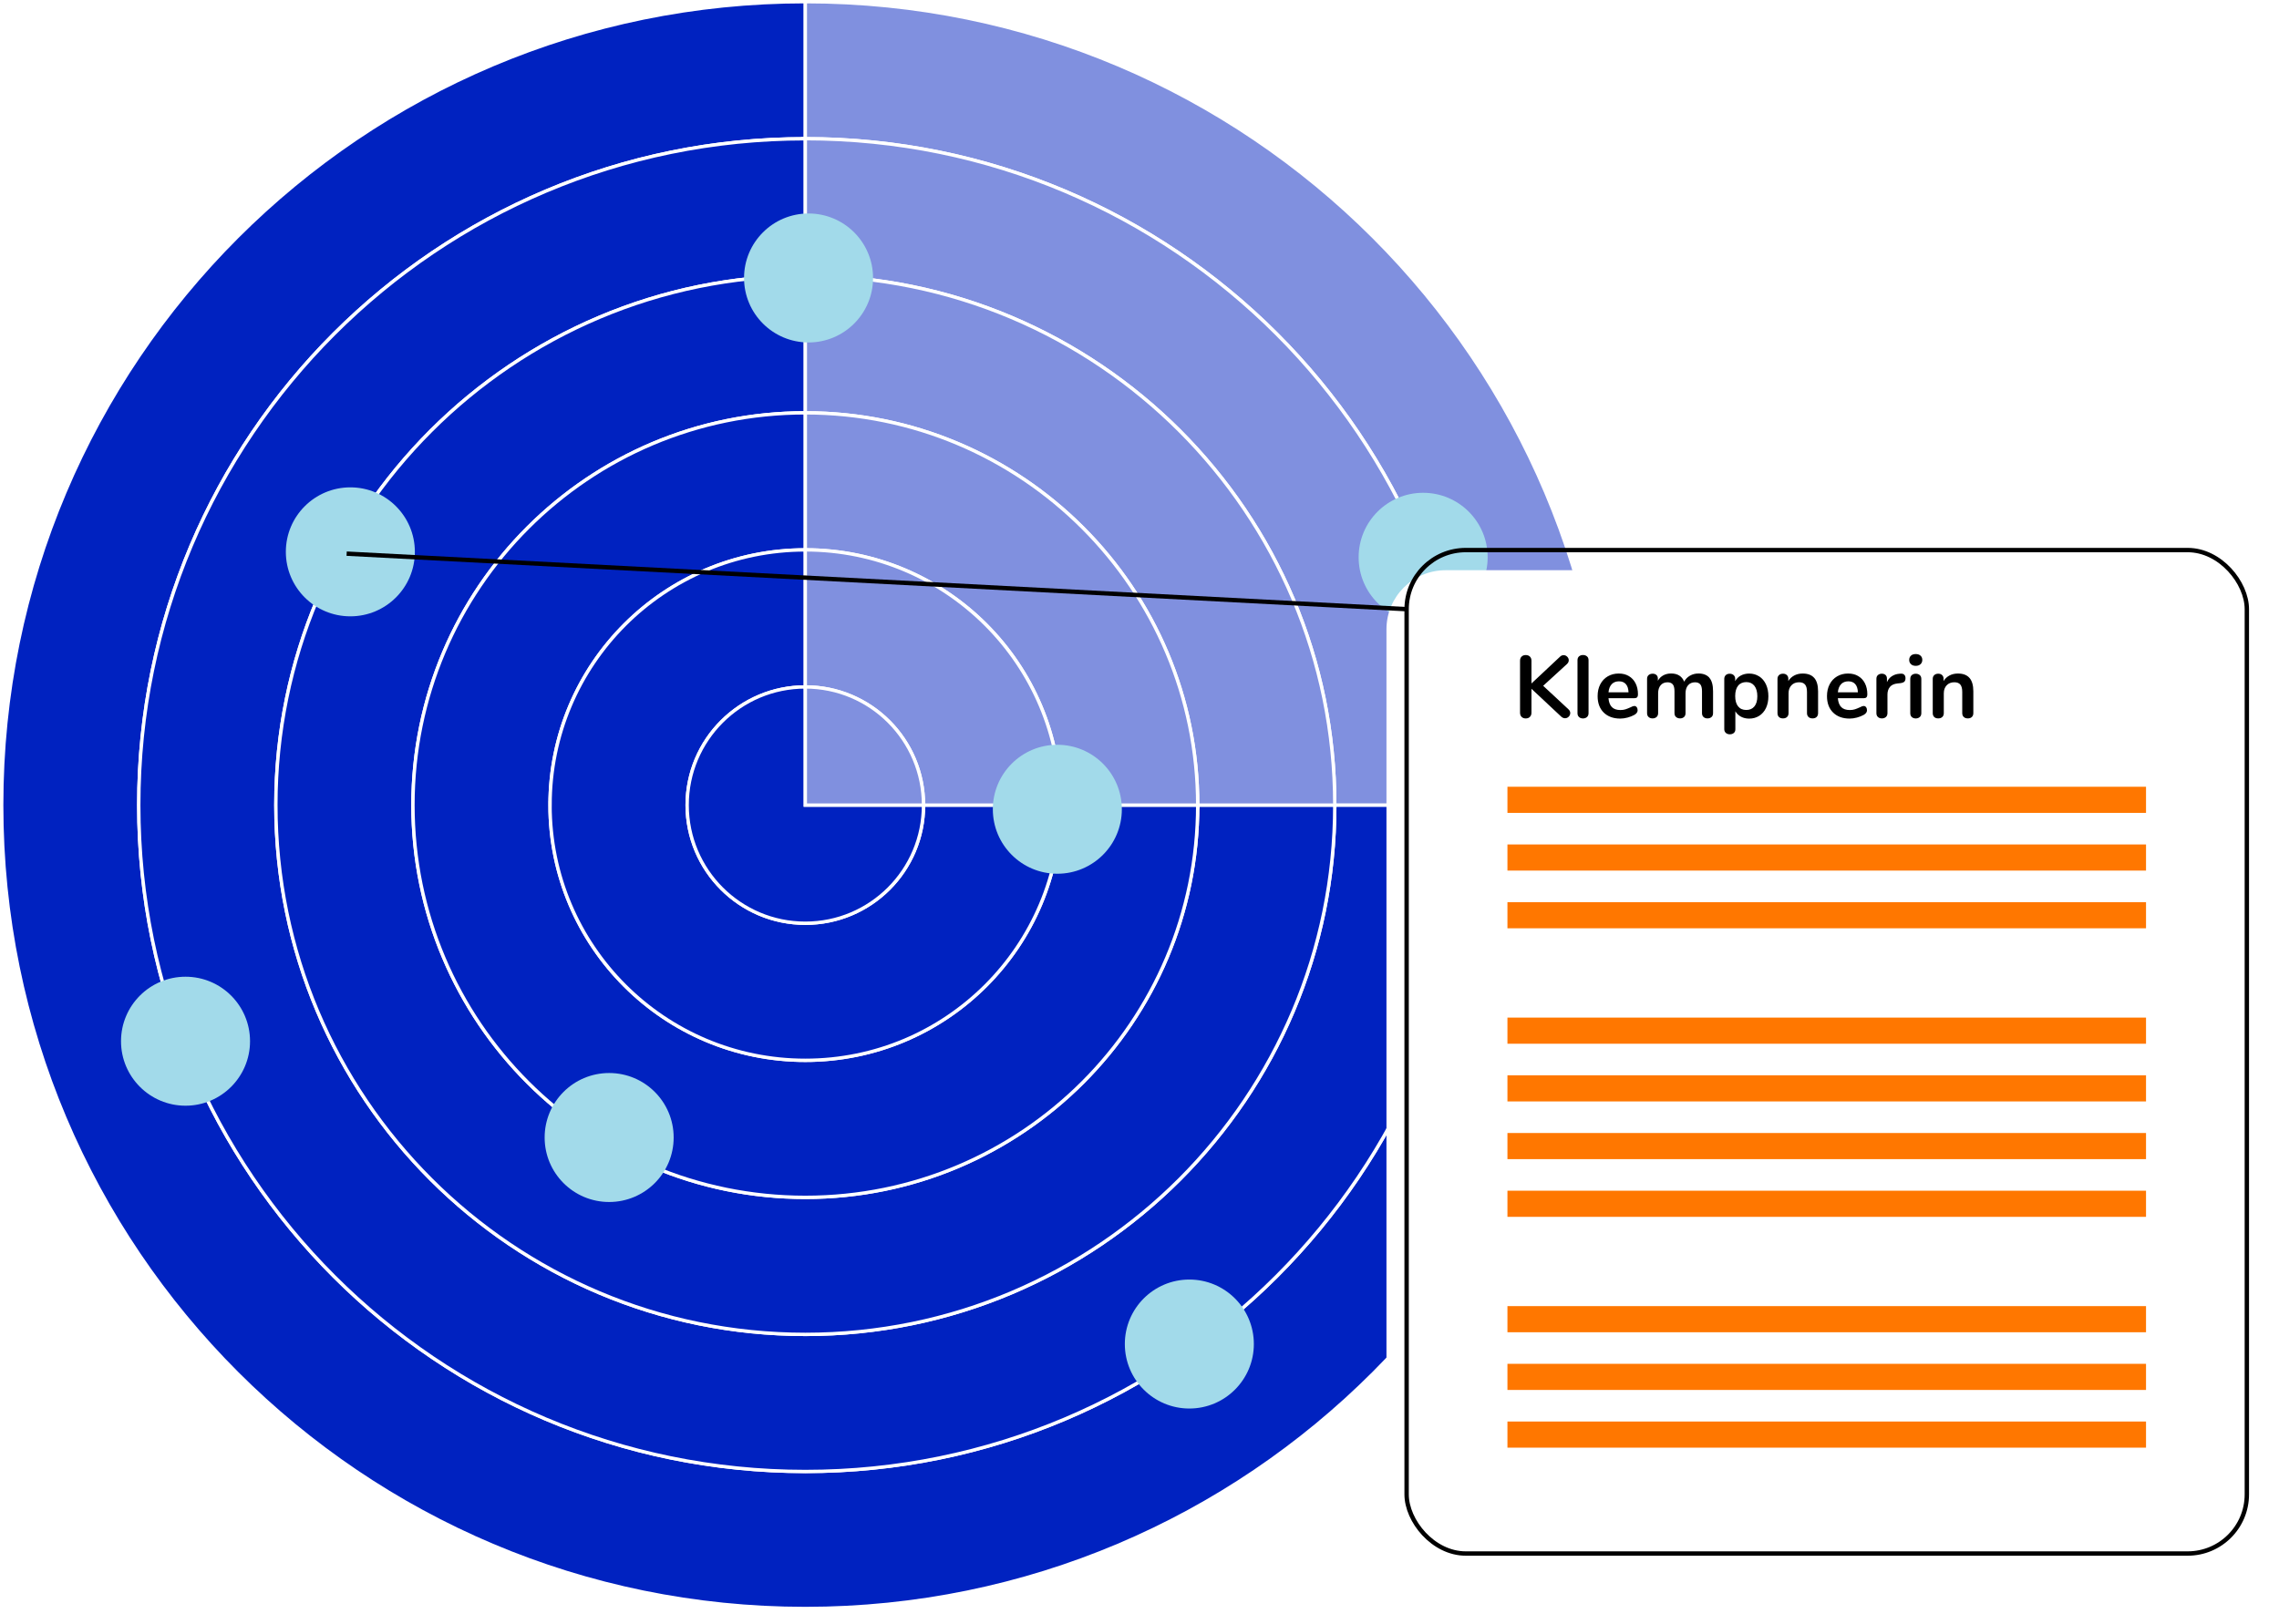 <?xml version="1.0" encoding="UTF-8"?>
<svg xmlns="http://www.w3.org/2000/svg" xmlns:xlink="http://www.w3.org/1999/xlink" id="Laag_1" viewBox="0 0 678.33 483.53">
  <defs>
    <style>.cls-1{fill:#0022c0;}.cls-1,.cls-2{stroke:#fff;}.cls-1,.cls-2,.cls-3{stroke-miterlimit:10;}.cls-2{fill:#8090df;}.cls-4,.cls-5,.cls-6,.cls-7{stroke-width:0px;}.cls-3{fill:none;stroke:#000;stroke-width:1.3px;}.cls-5{fill:#fff;filter:url(#drop-shadow-1);}.cls-6{fill:#a2daea;}.cls-7{fill:#f70;}</style>
    <filter id="drop-shadow-1" filterUnits="userSpaceOnUse">
      <feOffset dx="-6" dy="6"></feOffset>
      <feGaussianBlur result="blur" stdDeviation="5"></feGaussianBlur>
      <feFlood flood-color="#000" flood-opacity=".2"></feFlood>
      <feComposite in2="blur" operator="in"></feComposite>
      <feComposite in="SourceGraphic"></feComposite>
    </filter>
  </defs>
  <path class="cls-1" d="m478.9,239.7h-40.8c0,109.57-88.83,198.4-198.4,198.4S41.3,349.27,41.3,239.7,130.13,41.3,239.7,41.3V.5C107.59.5.5,107.59.5,239.7s107.09,239.2,239.2,239.2,239.2-107.09,239.2-239.2Z"></path>
  <path class="cls-1" d="m239.7,397.29c-87.04,0-157.59-70.56-157.59-157.59S152.66,82.11,239.7,82.11v-40.8c-109.57,0-198.4,88.83-198.4,198.4s88.83,198.4,198.4,198.4,198.4-88.83,198.4-198.4h-40.8c0,87.04-70.56,157.59-157.59,157.59Z"></path>
  <path class="cls-1" d="m82.11,239.7c0,87.04,70.56,157.59,157.59,157.59s157.59-70.56,157.59-157.59h-40.8c0,64.5-52.29,116.79-116.79,116.79s-116.79-52.29-116.79-116.79,52.29-116.79,116.79-116.79v-40.8c-87.04,0-157.59,70.56-157.59,157.59Z"></path>
  <path class="cls-1" d="m239.7,315.69c-41.97,0-75.99-34.02-75.99-75.99s34.02-75.99,75.99-75.99v-40.8c-64.5,0-116.79,52.29-116.79,116.79s52.29,116.79,116.79,116.79,116.79-52.29,116.79-116.79h-40.8c0,41.97-34.02,75.99-75.99,75.99Z"></path>
  <path class="cls-1" d="m163.71,239.7c0,41.97,34.02,75.99,75.99,75.99s75.99-34.02,75.99-75.99h-40.8c0,19.43-15.75,35.18-35.18,35.18s-35.18-15.75-35.18-35.18,15.75-35.18,35.18-35.18v-40.8c-41.97,0-75.99,34.02-75.99,75.99Z"></path>
  <path class="cls-1" d="m239.7,204.52c-19.43,0-35.18,15.75-35.18,35.18s15.75,35.18,35.18,35.18,35.18-15.75,35.18-35.18h-35.18v-35.18Z"></path>
  <path class="cls-2" d="m438.1,239.7h40.8C478.9,107.59,371.81.5,239.7.5v40.8c109.57,0,198.4,88.83,198.4,198.4Z"></path>
  <path class="cls-2" d="m239.7,41.3v40.8c87.04,0,157.59,70.56,157.59,157.59h40.8c0-109.57-88.83-198.4-198.4-198.4Z"></path>
  <path class="cls-2" d="m356.49,239.7h40.8c0-87.04-70.56-157.59-157.59-157.59v40.8c64.5,0,116.79,52.29,116.79,116.79Z"></path>
  <path class="cls-2" d="m239.7,122.91v40.8c41.97,0,75.99,34.02,75.99,75.99h40.8c0-64.5-52.29-116.79-116.79-116.79Z"></path>
  <path class="cls-2" d="m274.88,239.7h40.8c0-41.97-34.02-75.99-75.99-75.99v40.8c19.43,0,35.18,15.75,35.18,35.18Z"></path>
  <path class="cls-2" d="m239.7,204.52v35.18h35.18c0-19.43-15.75-35.18-35.18-35.18Z"></path>
  <circle class="cls-6" cx="240.66" cy="82.76" r="19.2"></circle>
  <circle class="cls-6" cx="104.28" cy="164.3" r="19.2"></circle>
  <circle class="cls-6" cx="354" cy="400.16" r="19.2"></circle>
  <circle class="cls-6" cx="314.71" cy="240.94" r="19.2"></circle>
  <circle class="cls-6" cx="181.31" cy="338.67" r="19.2"></circle>
  <circle class="cls-6" cx="55.22" cy="310" r="19.2"></circle>
  <circle class="cls-6" cx="423.59" cy="165.92" r="19.2"></circle>
  <rect class="cls-5" x="418.67" y="163.77" width="250.09" height="298.51" rx="17.6" ry="17.6"></rect>
  <rect class="cls-3" x="418.67" y="163.77" width="250.09" height="298.76" rx="17.61" ry="17.61"></rect>
  <rect class="cls-7" x="448.68" y="234.24" width="190.07" height="7.78"></rect>
  <rect class="cls-7" x="448.68" y="251.42" width="190.07" height="7.78"></rect>
  <rect class="cls-7" x="448.68" y="268.6" width="190.07" height="7.78"></rect>
  <rect class="cls-7" x="448.68" y="302.97" width="190.07" height="7.78"></rect>
  <rect class="cls-7" x="448.68" y="320.15" width="190.07" height="7.78"></rect>
  <rect class="cls-7" x="448.68" y="337.33" width="190.07" height="7.78"></rect>
  <rect class="cls-7" x="448.68" y="354.51" width="190.07" height="7.78"></rect>
  <rect class="cls-7" x="448.68" y="388.87" width="190.07" height="7.78"></rect>
  <rect class="cls-7" x="448.68" y="406.05" width="190.07" height="7.78"></rect>
  <rect class="cls-7" x="448.68" y="423.23" width="190.07" height="7.78"></rect>
  <line class="cls-3" x1="418.67" y1="181.37" x2="103.18" y2="164.84"></line>
  <path class="cls-4" d="m467.37,212.31c0,.4-.15.76-.46,1.07-.31.31-.67.46-1.09.46s-.84-.18-1.21-.55l-8.78-8.22v7.12c0,.51-.15.92-.46,1.24s-.72.47-1.25.47-.92-.16-1.23-.47-.46-.73-.46-1.24v-15.47c0-.51.15-.92.46-1.23s.72-.46,1.23-.46.94.15,1.25.46.46.72.46,1.23v6.77l8.49-7.96c.32-.32.68-.47,1.08-.47s.76.15,1.07.46.46.66.46,1.07-.18.77-.53,1.11l-7.09,6.48,7.54,7.01c.35.33.53.71.53,1.13Z"></path>
  <path class="cls-4" d="m469.99,213.49c-.31-.27-.46-.66-.46-1.17v-15.74c0-.51.15-.9.46-1.16s.7-.4,1.17-.4.87.13,1.19.4c.32.26.47.65.47,1.16v15.74c0,.51-.16.9-.47,1.17-.32.27-.71.41-1.19.41s-.87-.14-1.17-.41Z"></path>
  <path class="cls-4" d="m487.15,210.55c.18.23.28.54.28.92,0,.54-.33,1-.97,1.37-.6.33-1.27.6-2.03.8-.76.2-1.48.3-2.16.3-2.07,0-3.72-.6-4.93-1.79-1.21-1.19-1.82-2.83-1.82-4.9,0-1.32.26-2.49.79-3.51.53-1.02,1.27-1.81,2.23-2.37.96-.56,2.04-.84,3.25-.84s2.17.25,3.03.76,1.53,1.23,2,2.16c.47.93.71,2.03.71,3.29,0,.76-.33,1.13-1,1.13h-7.78c.11,1.21.45,2.1,1.03,2.67.58.57,1.42.86,2.53.86.56,0,1.06-.07,1.49-.21s.92-.33,1.46-.58c.53-.28.91-.42,1.16-.42.3,0,.54.11.72.34Zm-7.43-6.85c-.54.56-.86,1.37-.96,2.42h5.96c-.04-1.07-.3-1.88-.79-2.44s-1.18-.83-2.06-.83-1.61.28-2.15.84Z"></path>
  <path class="cls-4" d="m508.76,201.78c.75.83,1.12,2.18,1.12,4.05v6.48c0,.51-.15.9-.46,1.17-.31.27-.71.41-1.2.41s-.87-.14-1.17-.41c-.31-.27-.46-.66-.46-1.17v-6.48c0-.97-.17-1.66-.51-2.07s-.87-.62-1.57-.62c-.86,0-1.55.29-2.06.88-.51.59-.76,1.39-.76,2.41v5.88c0,.51-.15.9-.46,1.17-.31.27-.7.41-1.17.41s-.87-.14-1.19-.41c-.32-.27-.47-.66-.47-1.17v-6.48c0-.97-.17-1.66-.51-2.07s-.87-.62-1.57-.62c-.86,0-1.54.29-2.04.88s-.75,1.39-.75,2.41v5.88c0,.51-.16.9-.47,1.17-.32.27-.71.41-1.19.41s-.87-.14-1.17-.41c-.31-.27-.46-.66-.46-1.17v-10.2c0-.49.16-.87.47-1.13s.71-.4,1.19-.4.83.13,1.12.38c.29.25.43.62.43,1.09v.63c.4-.7.94-1.24,1.62-1.61.68-.37,1.45-.55,2.33-.55,1.93,0,3.22.81,3.88,2.43.39-.74.96-1.33,1.71-1.77.76-.44,1.61-.66,2.56-.66,1.41,0,2.48.42,3.23,1.25Z"></path>
  <path class="cls-4" d="m523.6,201.37c.87.56,1.55,1.36,2.03,2.39.48,1.03.72,2.21.72,3.54s-.24,2.5-.72,3.51c-.48,1-1.16,1.77-2.02,2.32-.86.54-1.85.82-2.98.82-.91,0-1.73-.19-2.45-.58-.72-.39-1.27-.92-1.66-1.61v5.38c0,.46-.15.82-.45,1.08s-.69.4-1.19.4-.89-.14-1.2-.42c-.31-.28-.46-.65-.46-1.11v-14.95c0-.47.15-.85.44-1.13.29-.28.68-.42,1.17-.42s.89.14,1.19.42c.3.28.45.66.45,1.13v.66c.39-.72.94-1.28,1.67-1.67s1.56-.59,2.49-.59c1.11,0,2.1.28,2.96.84Zm-1.41,8.95c.58-.71.87-1.72.87-3.02s-.29-2.37-.87-3.11c-.58-.74-1.39-1.11-2.42-1.11s-1.87.36-2.44,1.08c-.57.72-.86,1.75-.86,3.08s.29,2.34.86,3.06c.57.72,1.38,1.08,2.44,1.08s1.85-.36,2.42-1.07Z"></path>
  <path class="cls-4" d="m540.01,201.85c.75.88,1.13,2.21,1.13,3.98v6.48c0,.49-.15.88-.44,1.16-.29.28-.69.42-1.2.42s-.91-.14-1.21-.42c-.3-.28-.45-.67-.45-1.16v-6.3c0-1-.19-1.73-.57-2.19-.38-.46-.97-.69-1.78-.69-.95,0-1.71.3-2.28.9-.57.6-.86,1.4-.86,2.4v5.88c0,.49-.15.88-.45,1.16-.3.28-.7.42-1.21.42s-.91-.14-1.2-.42c-.29-.28-.43-.67-.43-1.16v-10.2c0-.46.15-.83.45-1.11.3-.28.7-.42,1.21-.42.46,0,.83.14,1.12.41s.44.63.44,1.07v.71c.44-.72,1.03-1.27,1.77-1.66.74-.39,1.57-.58,2.5-.58,1.55,0,2.7.44,3.45,1.32Z"></path>
  <path class="cls-4" d="m555.42,210.55c.18.23.28.54.28.92,0,.54-.33,1-.97,1.37-.6.33-1.27.6-2.03.8-.76.2-1.48.3-2.16.3-2.07,0-3.72-.6-4.93-1.79-1.21-1.19-1.82-2.83-1.82-4.9,0-1.32.26-2.49.79-3.51.53-1.02,1.27-1.81,2.23-2.37.96-.56,2.04-.84,3.25-.84s2.17.25,3.03.76,1.53,1.23,2,2.16c.47.93.71,2.03.71,3.29,0,.76-.33,1.13-1,1.13h-7.78c.11,1.21.45,2.1,1.03,2.67.58.57,1.42.86,2.53.86.56,0,1.06-.07,1.49-.21s.92-.33,1.46-.58c.53-.28.91-.42,1.16-.42.3,0,.54.11.72.34Zm-7.43-6.85c-.54.56-.86,1.37-.96,2.42h5.96c-.04-1.07-.3-1.88-.79-2.44s-1.18-.83-2.06-.83-1.61.28-2.15.84Z"></path>
  <path class="cls-4" d="m566.76,200.87c.26.23.4.57.4,1.03s-.11.83-.34,1.05-.64.38-1.24.45l-.79.08c-1.04.11-1.8.46-2.28,1.05s-.72,1.34-.72,2.24v5.54c0,.51-.16.9-.47,1.17-.32.27-.71.41-1.19.41s-.87-.14-1.17-.41c-.31-.27-.46-.66-.46-1.17v-10.2c0-.49.15-.87.46-1.13s.69-.4,1.15-.4.83.13,1.11.38.42.62.42,1.09v1.05c.33-.77.83-1.37,1.49-1.79s1.39-.66,2.2-.71l.37-.03c.46-.03.82.06,1.08.29Z"></path>
  <path class="cls-4" d="m568.79,197.75c-.35-.33-.53-.75-.53-1.28s.18-.95.53-1.27.83-.47,1.42-.47,1.05.16,1.41.47c.36.32.54.74.54,1.27s-.18.95-.53,1.28-.83.49-1.42.49-1.07-.16-1.42-.49Zm.25,15.74c-.31-.27-.46-.66-.46-1.17v-10.17c0-.51.15-.9.46-1.16.31-.26.7-.4,1.17-.4s.87.13,1.19.4.47.65.47,1.16v10.17c0,.51-.16.9-.47,1.17-.32.27-.71.41-1.19.41s-.87-.14-1.17-.41Z"></path>
  <path class="cls-4" d="m586.22,201.85c.75.88,1.13,2.21,1.13,3.98v6.48c0,.49-.15.88-.44,1.16-.29.28-.69.42-1.2.42s-.91-.14-1.21-.42c-.3-.28-.45-.67-.45-1.16v-6.3c0-1-.19-1.73-.57-2.19-.38-.46-.97-.69-1.78-.69-.95,0-1.71.3-2.28.9-.57.6-.86,1.4-.86,2.4v5.88c0,.49-.15.88-.45,1.16-.3.28-.7.42-1.21.42s-.91-.14-1.2-.42c-.29-.28-.43-.67-.43-1.16v-10.2c0-.46.15-.83.45-1.11.3-.28.7-.42,1.21-.42.46,0,.83.14,1.12.41s.44.63.44,1.07v.71c.44-.72,1.03-1.27,1.77-1.66.74-.39,1.57-.58,2.5-.58,1.55,0,2.7.44,3.45,1.32Z"></path>
</svg>
